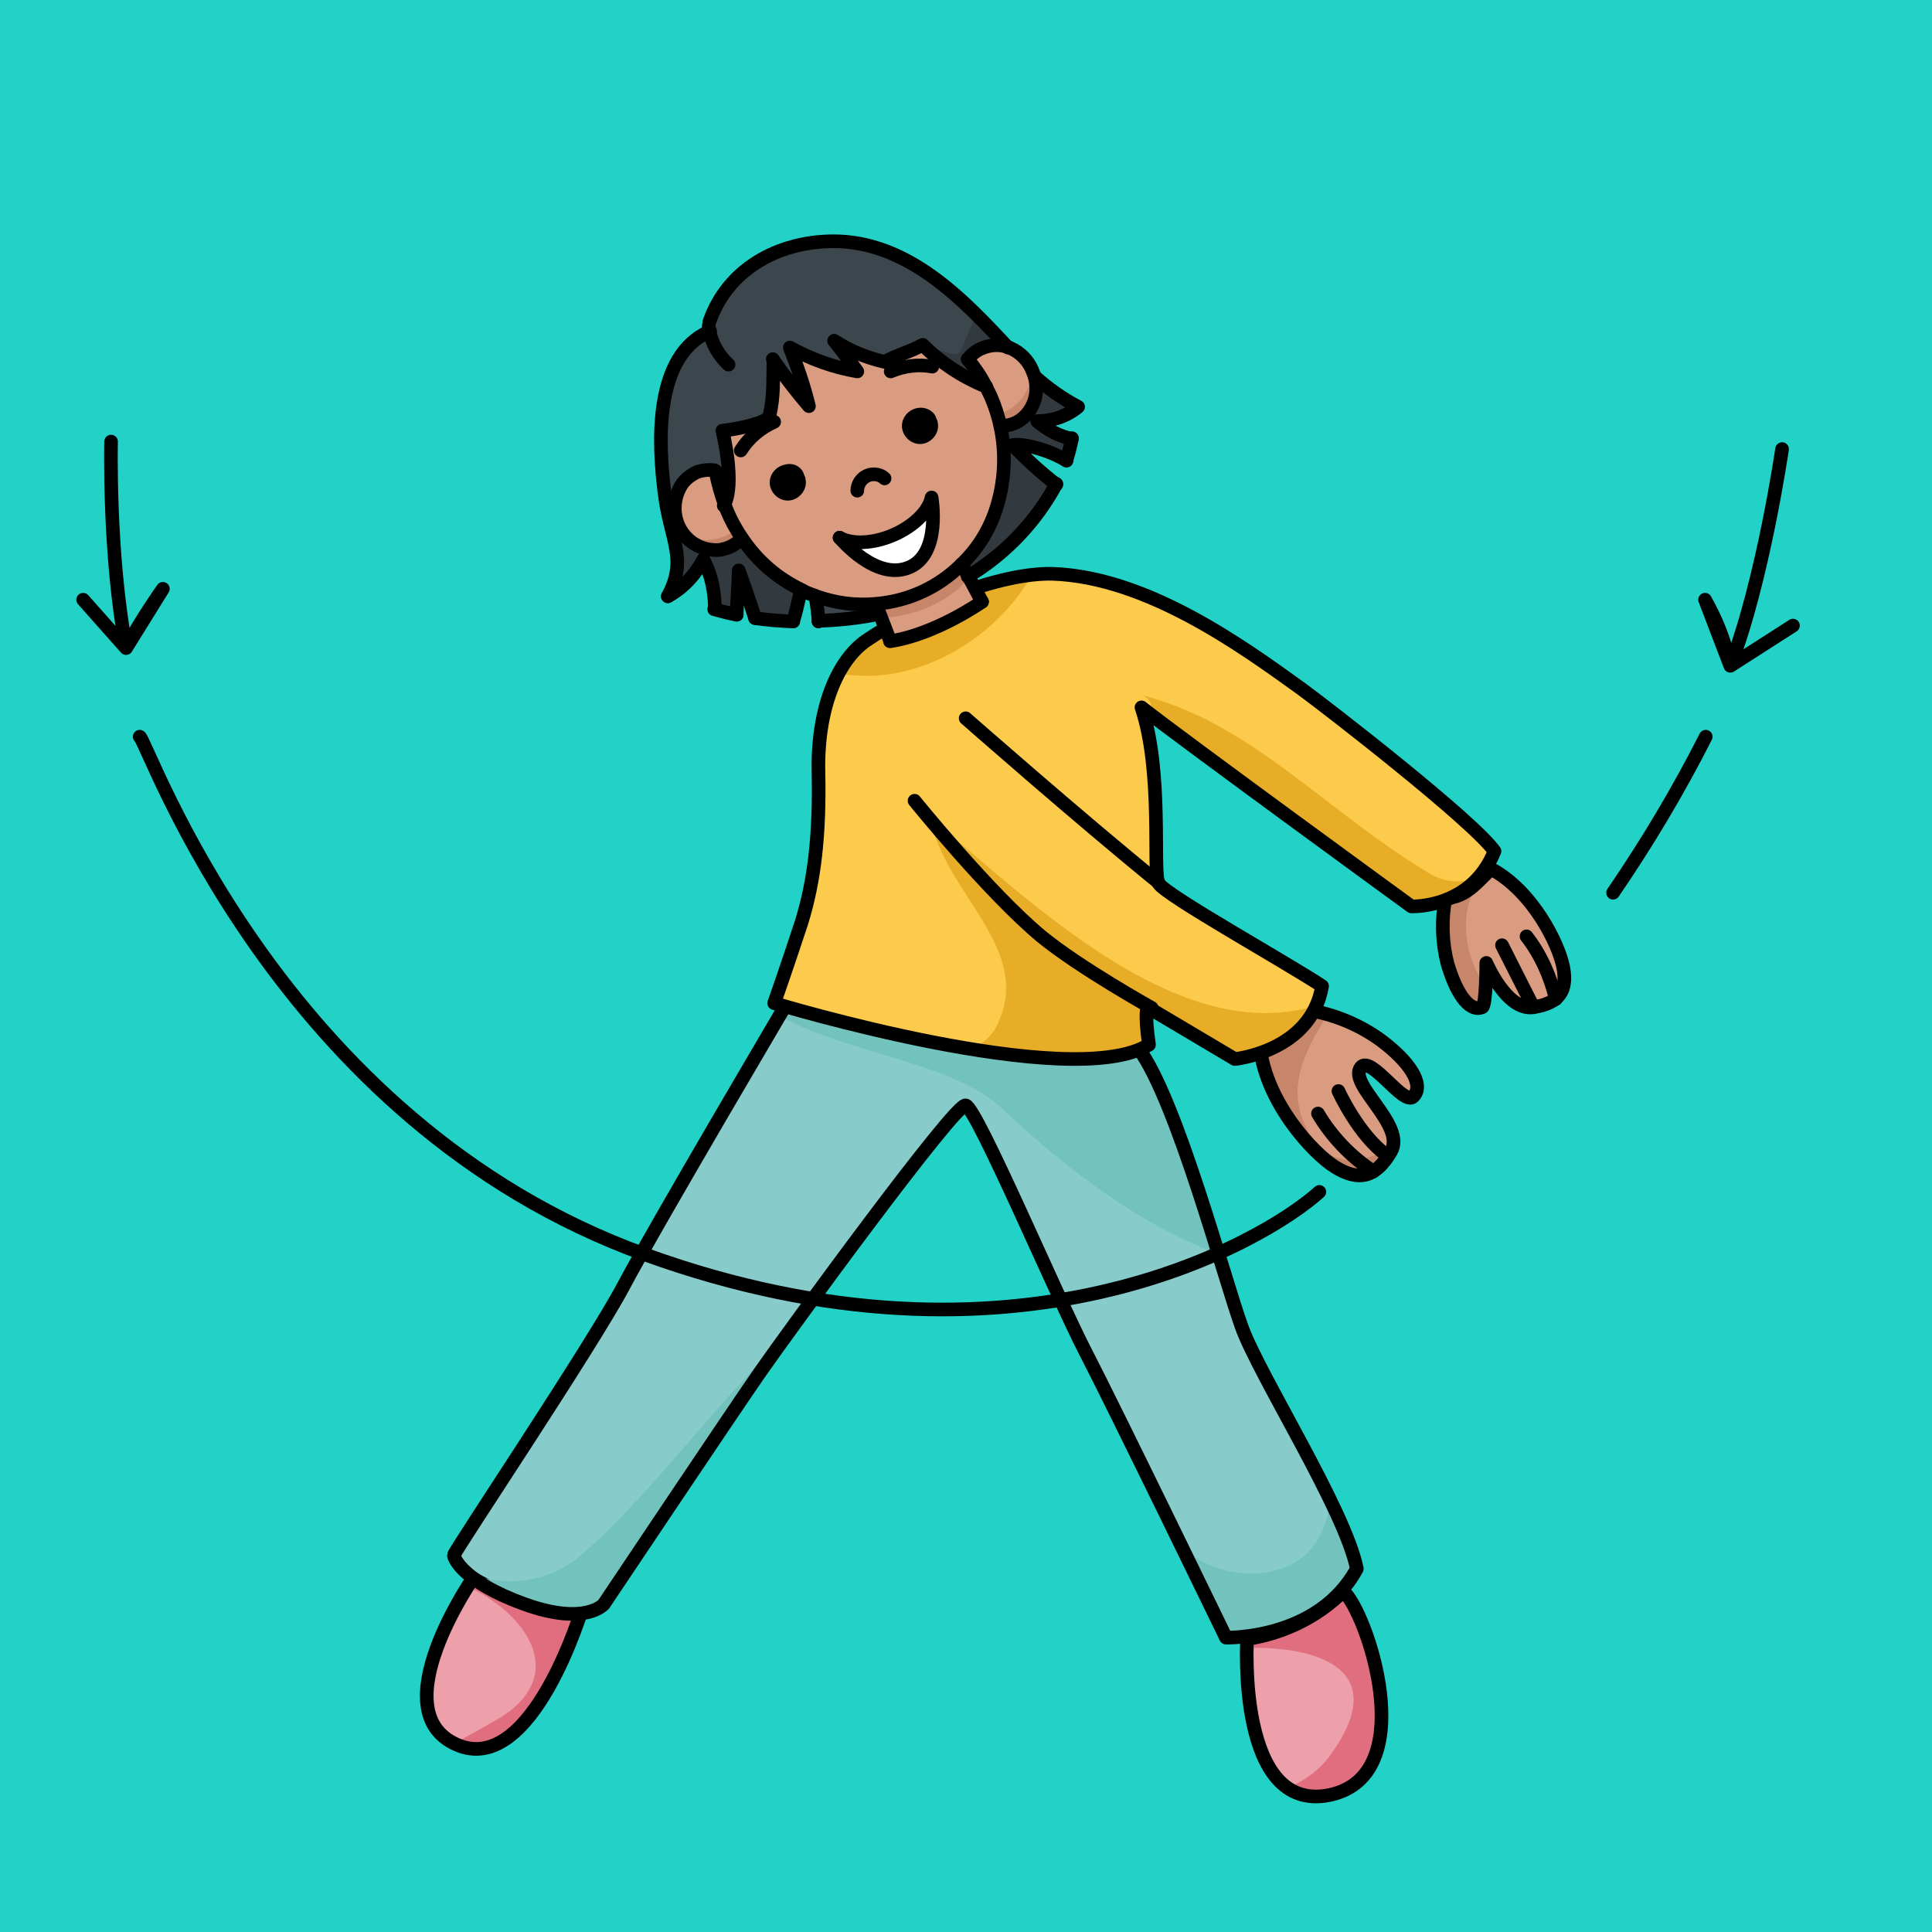 <?xml version="1.0" encoding="utf-8"?>
<!-- Generator: Adobe Illustrator 24.1.2, SVG Export Plug-In . SVG Version: 6.00 Build 0)  -->
<svg version="1.1" id="armpendel_mit_bücken" xmlns="http://www.w3.org/2000/svg" xmlns:xlink="http://www.w3.org/1999/xlink"
	 x="0px" y="0px" viewBox="0 0 283.5 283.5" style="enable-background:new 0 0 283.5 283.5;" xml:space="preserve">
<style type="text/css">
	.st0{fill:#23D2C7;}
	.st1{fill:#D99C80;}
	.st2{fill:#EDA0AA;}
	.st3{fill:#87CBCB;}
	.st4{fill:#C7856A;}
	.st5{fill:none;stroke:#000000;stroke-width:2;stroke-linecap:round;stroke-linejoin:round;}
	.st6{fill:#E16E7E;}
	.st7{fill:#72C3BD;}
	.st8{fill:#FDCB4B;}
	.st9{fill:#E8AD27;}
	.st10{fill:#323A40;}
	.st11{fill:#3C464D;}
	.st12{fill:#FFFFFF;}
	.st13{fill:none;}
</style>
<g id="Layer_4">
	<rect x="-38" y="-19" class="st0" width="342" height="311"/>
</g>
<path class="st1" d="M229.4,142c0.6,3.3-0.6,5.2-4.4,5.8s-6.9-6.5-6.9-6.5s0,6.2-0.6,6.5c-2,0.9-4-2.2-5.1-6.4
	c-0.8-3.2-0.9-6.4-0.3-9.6c2.9-0.1,4.7-2.4,6.7-4.4C225,130.8,228.9,138.7,229.4,142z"/>
<path class="st1" d="M202.8,152.7c4,3,6.4,6.4,4.7,8.2c-1.4,1.5-6.2-6.1-7.7-4.3c-2,2.5,6.7,8.5,4.4,12.4s-4.8,4.3-8.1,2.3
	s-10.2-9.5-11.1-17.6c3-1.4,6.2-2.3,7.6-5.4C196.2,149,199.7,150.5,202.8,152.7z"/>
<path class="st2" d="M197.2,233.5c3.3,2.6,11.8,27-2,29.9c-13.7,2.9-12.1-22.9-12.1-22.9C188.4,239.7,193.3,237.3,197.2,233.5z"/>
<path class="st2" d="M69.4,231.6c4.9,2.9,10.5,4.3,16.1,4.1c0,0-7.4,25.1-18.5,20.2S69.4,231.6,69.4,231.6z"/>
<path class="st3" d="M182.3,194.8c2.6,7.2,15.2,26.9,16.9,35.5c-5.7,10.5-19.2,10.1-19.2,10.1s-16.5-33.8-20.6-41.9
	s-16-36-17.6-36.2s-26.1,33.4-30.2,39.2s-22.9,34-22.9,34s-2.7,3.2-11.6,0s-10.4-6.8-10.4-7.2s20.3-30.8,24.9-39.5
	s25.5-44.1,25.5-44.1s44.3,4.9,50.1,9.3C172.8,161.5,179.7,187.6,182.3,194.8z"/>
<path class="st4" d="M218.9,127.5C218.9,127.5,218.9,127.5,218.9,127.5c-2.1,1.9-3.9,4.2-6.8,4.3c-0.6,3.2-0.5,6.5,0.3,9.6
	c1.2,4.1,3.1,7.2,5.1,6.4c0.3-0.1,0.4-1.6,0.5-3C214.4,139.8,213.6,131.6,218.9,127.5z"/>
<path class="st4" d="M192.5,167c-4.3-6.9-1.2-12.3,2.3-18.2c-0.8-0.2-1.5-0.4-2.3-0.6c-1.4,3.1-4.6,4-7.6,5.4
	c0.9,8.1,7.8,15.6,11.1,17.6s5.9,1.6,8.1-2.3c0.1-0.2,0.2-0.5,0.3-0.7C200.4,170.6,195.8,171.6,192.5,167z"/>
<path class="st5" d="M212.1,131.8c-0.6,3.2-0.5,6.5,0.3,9.6c1.2,4.1,3.1,7.2,5.1,6.4c0.6-0.3,0.6-6.5,0.6-6.5s3,7.1,6.9,6.5
	s5-2.5,4.4-5.8s-4.4-11.2-10.6-14.5C216.8,129.4,215.1,131.7,212.1,131.8z"/>
<path class="st5" d="M192.5,148.3c3.7,0.7,7.2,2.2,10.2,4.4c4,3,6.4,6.4,4.7,8.2c-1.4,1.5-6.2-6.1-7.7-4.3c-2,2.5,6.7,8.5,4.4,12.4
	s-4.8,4.3-8.1,2.3s-10.2-9.5-11.1-17.6C187.9,152.3,191.1,151.4,192.5,148.3z"/>
<path class="st6" d="M197.2,233.5c-3.8,3.8-8.8,6.2-14.1,7c0,0,0,0.5,0,1.3c10.8-0.2,20.7,3.4,12.5,15.2c-1.6,2.4-3.9,4.3-6.7,5.3
	c1.8,1.3,4.1,1.7,6.3,1.1C208.9,260.5,200.4,236.1,197.2,233.5z"/>
<path class="st6" d="M69.4,231.6c0,0-0.3,0.4-0.8,1.2c8.2,3.7,15.1,12.7,4.9,19.2c-2.1,1.2-4.5,2.6-6.9,3.8c0.1,0.1,0.2,0.1,0.4,0.2
	c11.1,4.9,18.5-20.2,18.5-20.2C79.9,235.9,74.3,234.5,69.4,231.6z"/>
<path class="st5" d="M69.4,231.6c0,0-13.5,19.5-2.4,24.4s18.5-20.2,18.5-20.2C79.9,235.9,74.3,234.5,69.4,231.6z"/>
<path class="st5" d="M183,240.5c5.3-0.8,10.3-3.2,14.1-7c3.3,2.6,11.8,27-2,29.9C181.4,266.2,183,240.5,183,240.5z"/>
<path class="st7" d="M167.1,154c-5.8-4.5-50.1-9.3-50.1-9.3s-1,1.7-2.6,4.4c10.7,5.8,26,6.8,33.1,14c9.1,8.5,19.8,16.7,31.3,20.9
	C175.6,173.3,171,159.2,167.1,154z"/>
<path class="st7" d="M85.5,228c-4.7,4.2-11.5,5.2-17.3,2.6c1.4,1.4,4.1,3.2,8.8,4.9c8.9,3.2,11.6,0,11.6,0s18.8-28.1,22.9-34
	c0.7-1,2-2.8,3.6-5C104.8,206,96.4,218.4,85.5,228z"/>
<path class="st7" d="M159.3,198.5c0.6,1.2,1.5,2.9,2.5,5c-1.2-3-2.7-6-4.4-8.8C158.2,196.2,158.8,197.5,159.3,198.5z"/>
<path class="st7" d="M195.2,220.1c-0.5,4.5-2.5,8.3-6.7,9.9c-5.2,2-10.9,0.5-15-2.7c3.6,7.3,6.4,13.1,6.4,13.1s13.5,0.4,19.2-10.1
	C198.2,226.7,196.9,223.3,195.2,220.1z"/>
<path class="st5" d="M117,144.6c0,0-20.9,35.4-25.5,44.1s-24.9,39-24.9,39.5s1.5,4,10.4,7.2s11.6,0,11.6,0s18.8-28.1,22.9-34
	s28.6-39.5,30.2-39.2s13.4,28.1,17.6,36.2s20.6,41.9,20.6,41.9s13.5,0.4,19.2-10.1c-1.7-8.6-14.3-28.3-16.9-35.5
	s-9.5-33.2-15.1-40.8C161.4,149.5,117,144.6,117,144.6z"/>
<path class="st8" d="M219.3,124.9c-3.3,8.5-12.2,8.1-12.2,8.1s-33.5-24.4-39.6-29.2c3.2,9.4,1.6,24,2.5,25.8s18.9,11.8,24,15.1
	c-1.6,9.6-12.8,10.7-12.8,10.7l-12.8-7.6c0,0-0.5,0.7,0.2,5.5c-11.5,7.1-55-6.1-55-6.1s1.7-4.6,4-11.8c2-6.1,2.8-12.9,2.5-22.1
	s2.6-16.3,7-19.3c7.5-5.1,19.6-10,27.4-9.8c13.9,0.4,27.9,10.7,36.5,16.9C195.1,104.1,216.1,120.4,219.3,124.9z"/>
<path class="st9" d="M151.4,84.4c-7.7,0.8-17.7,5.2-24.3,9.6c-1.7,1.3-3.1,2.9-4.1,4.8C134,100.9,145.9,94.1,151.4,84.4z"/>
<path class="st9" d="M136.5,120c2,11,15,19,10,30c-0.7,1.8-2.2,3.2-4,3.9c10.6,1.7,21.2,2.3,26.1-0.7c-0.7-4.8-0.2-5.5-0.2-5.5
	l12.8,7.6c0,0,8.7-0.9,11.8-7.7C173,153.6,151.6,132.6,136.5,120z"/>
<path class="st9" d="M209.5,128c-15-9-26-22-42-26c1.5,0.5,1.5,1.7,1.5,2.9c8.8,6.7,38.1,28.1,38.1,28.1c3.7,0,7.3-1.5,9.8-4.2
	C214.5,129.7,211.7,129.5,209.5,128z"/>
<path class="st5" d="M127.1,94c-4.3,3-7.2,10.1-7,19.3s-0.6,16-2.5,22.1c-2.4,7.3-4,11.8-4,11.8s43.5,13.2,55,6.1
	c-0.7-4.8-0.2-5.5-0.2-5.5l12.8,7.6c0,0,11.2-1.1,12.8-10.7c-5.1-3.4-23.1-13.4-24-15.1s0.7-16.3-2.5-25.8
	c6.1,4.8,39.6,29.2,39.6,29.2s8.8,0.4,12.2-8.1c-3.2-4.5-24.2-20.8-28.3-23.8c-8.6-6.2-22.6-16.4-36.5-16.9
	C146.7,84,134.6,88.9,127.1,94z"/>
<path class="st10" d="M152.2,61.8c2.2,0.1,4.3-0.7,6-2.1c-2.3-1.2-4.4-2.7-6.3-4.4h-0.1c0.5,1.7,0.3,3.5-0.7,5
	c-0.5,0.8-1.3,1.5-2.2,1.9c-0.7,0.3-1.4,0.4-2.1,0.4c0.9,4.1,0.6,8.4-0.7,12.3c-1,3-2.7,5.7-5,7.9c0.5,0.8,0.8,1.4,1,1.8
	c5.4-3.3,9.9-8,13-13.6c-2.3-1.8-4.4-3.7-6.4-5.8c1.8-0.2,5.8,1.1,7.9,2.3c0.3-1,0.6-2.1,0.8-3.2C155.4,63.9,153.6,63.1,152.2,61.8z
	"/>
<path class="st10" d="M129.8,53c1.8-1,3.8-1.5,5.6-2.5c0.2,0.2,0.3,0.3,0.5,0.5c2.5,2.4,5.5,4.2,8.7,5.6c0,0,0.1,0,0.1,0
	c-0.7-1.4-1.6-2.7-2.6-3.9c0.6-0.7,1.3-1.2,2.1-1.6c1.2-0.5,2.5-0.6,3.7-0.2c-1.4-1.6-3-3.2-4.6-4.8c-5.7-5.6-12.5-10.9-21.2-10.8
	c-7.9,0.1-15.3,4.2-18,11.8l-0.1,0.6c0,0.3,0.1,0.6,0.1,0.8c-8.3,3.5-7.5,16.5-6.7,23.6c0.1,0.9,0.2,1.7,0.4,2.4
	c1,5.3,2.8,8,0.2,12.9c2.2-1.2,4-3.1,5.2-5.4c1.2,2.2,1.7,4.8,1.7,7.3c1.1,0.3,2.2,0.6,3.3,0.8l0,0c0.1-3.3,0.2-3.2,0.3-6.5
	c1.1,3.1,1.4,3.9,2.4,7c1.9,0.3,3.7,0.4,5.6,0.5c0.3-0.9,0.7-2.6,1.1-4.4l0.1-0.2c-3.6-1.7-6.6-4.3-8.8-7.6l0,0
	c-0.5,0.6-1.1,1-1.8,1.3c-0.4,0.2-0.9,0.3-1.4,0.4c-2.6,0.2-5.1-1.3-6.1-3.7c-0.2-0.5-0.4-1.1-0.5-1.7c-0.2-1.5,0.1-3.1,1-4.3
	c0.5-0.7,1.3-1.3,2.1-1.7c0.8-0.3,1.7-0.4,2.6-0.3l0,0.1c0.3,1.8,0.7,3.5,1.4,5.1C108,71,106,63.2,106,63.2c1.3-0.1,6.4-1,6.9-2.1
	c0.7-3.2,0.5-4.9,0.6-8.1c0-0.1-0.1-0.2-0.1-0.3c0.1,0.1,0.1,0.2,0.2,0.3c1.6,2.3,3.3,4.5,5.1,6.6c-0.7-2.9-1.7-5.8-2.8-8.6
	c3.1,1.7,6.4,2.9,9.9,3.5c-1.1-1.5-2.2-3-3.4-4.5C124.7,51.4,127.2,52.4,129.8,53z"/>
<path class="st4" d="M100.1,71.1c-0.1,0.1-0.1,0.2-0.2,0.2c-1.1,1.7-1.2,3.9-0.4,5.8c0.2,0.5,0.5,1,0.9,1.5l0,0
	c1.2,1.6,3.2,2.4,5.1,2.2c0.5-0.1,0.9-0.2,1.4-0.4c0.7-0.3,1.3-0.7,1.8-1.3l0,0c-0.3-0.4-0.6-0.9-0.8-1.3l0,0
	c-0.3-0.4-0.5-0.9-0.7-1.3c-0.1-0.1-0.1-0.2-0.2-0.3c-0.1-0.2-0.2-0.4-0.3-0.5c-0.1-0.2-0.2-0.3-0.2-0.5c-0.1-0.3-0.2-0.5-0.3-0.8
	c-0.7-1.7-1.1-3.4-1.4-5.1l0-0.1c-0.9-0.1-1.8,0-2.6,0.3C101.3,69.8,100.6,70.3,100.1,71.1z"/>
<path class="st4" d="M151.3,54.1L151.3,54.1c-0.7-1.2-1.7-2.2-3-2.8c-1.3-0.6-2.9-0.6-4.2-0.1c-0.8,0.3-1.5,0.8-2.1,1.5
	c0,0,0,0,0,0.1c1,1.2,1.8,2.5,2.5,3.8c0.3,0.5,0.6,1.1,0.8,1.7l0.1,0.1c0.1,0.2,0.2,0.4,0.2,0.6s0.2,0.4,0.2,0.6
	c0.1,0.4,0.3,0.8,0.4,1.2l0,0l0,0l0,0c0.2,0.6,0.4,1.2,0.5,1.8l0,0c0.7,0,1.5-0.1,2.1-0.4c0.9-0.4,1.7-1.1,2.2-1.9
	c1.1-1.7,1.2-3.9,0.4-5.8C151.5,54.4,151.4,54.2,151.3,54.1z"/>
<path class="st4" d="M141,82.9c-3.4,3.4-7.9,5.5-12.7,5.9l0,0c0,0,0.2,0.5,0.8,2c0.3,0.7,1.1,2.2,1.6,3.3l13.4-5.7l-2-3.4L141,82.9z
	"/>
<path class="st1" d="M106.2,74.3c0.1,0.3,0.2,0.5,0.3,0.8c0.1,0.2,0.1,0.3,0.2,0.5c0.1,0.2,0.2,0.4,0.3,0.5c0.1,0.1,0.1,0.2,0.2,0.3
	c0.2,0.4,0.5,0.9,0.7,1.3l0,0c-2,1.7-4.9,2-7.3,0.9c-0.1,0-0.1,0-0.2-0.1c-0.4-0.5-0.7-1-0.9-1.5c-0.8-1.9-0.7-4,0.4-5.8
	c0.1-0.1,0.1-0.2,0.2-0.2c0.5-0.7,1.3-1.3,2.1-1.7c0.8-0.3,1.7-0.4,2.6-0.3l0,0.1C105.1,70.9,105.5,72.7,106.2,74.3z"/>
<path class="st1" d="M151.3,54.1c0.2,3.1-1.9,6-5,6.7l-0.1,0l0,0c-0.1-0.4-0.3-0.8-0.4-1.2c-0.1-0.2-0.1-0.4-0.2-0.6
	s-0.2-0.4-0.2-0.6l-0.1-0.1c-0.2-0.6-0.5-1.1-0.8-1.7c-0.7-1.3-1.6-2.6-2.5-3.8c0,0,0,0,0-0.1c0.6-0.7,1.3-1.2,2.1-1.5
	c1.3-0.6,2.9-0.6,4.2,0.1C149.6,51.8,150.6,52.8,151.3,54.1z"/>
<path class="st1" d="M129.1,90.7c0.3,0.7,1.1,2.2,1.6,3.3l13.4-5.7l-2-3.4C138.9,88.6,133.9,90.5,129.1,90.7z"/>
<path class="st1" d="M144.5,56.6c-3.4-1.4-6.5-3.5-9.2-6.1c-1.8,0.9-3.7,1.5-5.6,2.5c-2.6-0.6-5.1-1.6-7.4-3.1
	c1.1,1.5,2.3,3,3.4,4.5c-3.5-0.6-6.9-1.7-9.9-3.5c1.1,2.8,2.1,5.6,2.8,8.6c-1.8-2.1-3.5-4.3-5.1-6.6c0,0-0.1,0-0.1,0.1
	c0.7,2.5-0.3,5.1-0.6,8.1c-0.5,1-5.7,1.9-6.9,2.1c0,0,2,7.8,0.2,11.1c0,0,0,0,0,0.1c0.1,0.3,0.2,0.5,0.3,0.8
	c0.1,0.2,0.1,0.3,0.2,0.5c0.1,0.2,0.2,0.4,0.3,0.5c0.1,0.1,0.1,0.2,0.2,0.3c0.2,0.4,0.5,0.9,0.7,1.3c0.2,0.3,0.4,0.7,0.6,1
	c0.1,0.1,0.1,0.2,0.2,0.3l0,0c2.4,3.5,5.8,6.3,9.7,8c3.1,1.4,6.5,1.9,9.9,1.7c0.1,0,0.1,0,0.2,0l0,0c0.1,0,0.3,0,0.4,0
	c0.2,0,0.4-0.1,0.7-0.1c0.1,0,0.2,0,0.3-0.1c0.2,0,0.4-0.1,0.6-0.1c0.1,0,0.2,0,0.3-0.1c0.1,0,0.2,0,0.3-0.1l0.2-0.1
	c0.1,0,0.2,0,0.3-0.1c0.1,0,0.3-0.1,0.4-0.1c0.3-0.1,0.5-0.1,0.8-0.2c0.1,0,0.3-0.1,0.4-0.1c0.2-0.1,0.5-0.2,0.7-0.3
	c0.1,0,0.2-0.1,0.3-0.1c0.2-0.1,0.4-0.2,0.6-0.2c2.3-1,4.5-2.5,6.2-4.3l0.1-0.1c0.6-0.6,1.1-1.2,1.6-1.8c0.1-0.2,0.2-0.3,0.4-0.5
	c0.1-0.1,0.2-0.2,0.2-0.3c0,0,0-0.1,0.1-0.1c1.1-1.6,2-3.4,2.7-5.2c1.4-4,1.6-8.2,0.7-12.3c-0.1-0.3-0.1-0.6-0.2-0.9
	c0-0.1-0.1-0.3-0.1-0.4s-0.1-0.3-0.1-0.5c-0.1-0.4-0.3-0.8-0.4-1.2c-0.1-0.2-0.1-0.4-0.2-0.6s-0.2-0.4-0.2-0.6l-0.1-0.1
	C145.1,57.7,144.8,57.1,144.5,56.6z"/>
<path class="st4" d="M100.4,78.6c1.2,1.6,3.2,2.4,5.1,2.2c0.5-0.1,0.9-0.2,1.4-0.4c0.7-0.3,1.3-0.7,1.8-1.3l0,0
	c-0.3-0.4-0.6-0.9-0.8-1.3C105.8,79.5,102.9,79.8,100.4,78.6z"/>
<path class="st11" d="M128.5,88.7l0.5,1.4l-0.1,0.1c-2.9,0.6-5.8,1-8.8,1c-0.1-0.8-0.2-2.1-0.4-3.6l0-0.1
	C122.6,88.5,125.6,88.9,128.5,88.7z"/>
<path class="st10" d="M151.9,55.3c1.9,1.7,4,3.2,6.3,4.4c-1.7,1.4-3.8,2.1-6,2.1c1.5,1.3,3.2,2.2,5.1,2.6c-0.2,1.1-0.5,2.2-0.8,3.2
	c-2-1.3-6-2.6-7.9-2.3c2,2.1,4.1,4,6.4,5.8c-3,5.6-7.5,10.3-13,13.6c-0.2-0.4-0.5-1-1-1.8c2.2-2.2,3.9-4.9,5-7.9
	c1.4-4,1.6-8.2,0.7-12.3c0.7,0,1.5-0.1,2.1-0.4c0.9-0.4,1.7-1.1,2.2-1.9C152.1,58.8,152.4,56.9,151.9,55.3L151.9,55.3z"/>
<path class="st10" d="M98,87.5c2.2-1.2,4-3.1,5.2-5.4c1.2,2.2,1.7,4.8,1.7,7.3c1.1,0.3,2.2,0.6,3.3,0.8l0,0c0.1-3.3,0.2-3.2,0.3-6.5
	c1.1,3.1,1.4,3.9,2.4,7c1.9,0.3,3.7,0.4,5.6,0.5c0.3-0.9,0.7-2.6,1.1-4.4l0.1-0.2c-3.6-1.7-6.6-4.3-8.8-7.6l0,0
	c-0.5,0.6-1.1,1-1.8,1.3c-0.4,0.2-0.9,0.3-1.4,0.4c-2.6,0.2-5.1-1.3-6.1-3.7c-0.2-0.5-0.4-1.1-0.5-1.7c-0.5-0.2-0.9-0.4-1.3-0.7
	C98.8,79.9,100.6,82.6,98,87.5z"/>
<path class="st11" d="M140.9,51.6c0.9-1.8,1.6-3.6,2.4-5.4c-5.7-5.6-12.5-10.9-21.2-10.8c-7.9,0.1-15.3,4.2-18,11.8l-0.1,0.6
	c0,0.3,0.1,0.6,0.1,0.8c-8.3,3.5-7.5,16.5-6.7,23.6c0.1,0.9,0.2,1.7,0.4,2.4c0.4,0.3,0.8,0.5,1.3,0.7c-0.2-1.5,0.1-3.1,1-4.3
	c0.5-0.7,1.3-1.3,2.1-1.7c0.8-0.3,1.7-0.4,2.6-0.3l0,0.1c0.3,1.8,0.7,3.5,1.4,5.1C108,71,106,63.2,106,63.2c1.3-0.1,6.4-1,6.9-2.1
	c0.7-3.2,0.5-4.9,0.6-8.1c0-0.1-0.1-0.2-0.1-0.3c0.1,0.1,0.1,0.2,0.2,0.3c1.6,2.3,3.3,4.5,5.1,6.6c-0.7-2.9-1.7-5.8-2.8-8.6
	c3.1,1.7,6.4,2.9,9.9,3.5c-1.1-1.5-2.2-3-3.4-4.5c2.3,1.5,4.8,2.5,7.4,3.1c1.8-1,3.8-1.5,5.6-2.5c0.2,0.2,0.3,0.3,0.5,0.5
	C137.8,51,140.2,52.7,140.9,51.6z"/>
<path class="st10" d="M140.9,51.6c-0.7,1.2-3-0.5-5-0.6c2.5,2.4,5.5,4.2,8.7,5.6c0,0,0.1,0,0.1,0c-0.7-1.4-1.6-2.7-2.6-3.9
	c0.6-0.7,1.3-1.2,2.1-1.6c1.2-0.5,2.5-0.6,3.7-0.2c-1.4-1.6-3-3.2-4.6-4.8C142.5,48,141.7,49.8,140.9,51.6z"/>
<path d="M134.5,59.9c-1.4,0.3-2.4,1.7-2.1,3.1c0.3,1.4,1.7,2.4,3.1,2.1s2.4-1.7,2.1-3.1c0-0.2-0.1-0.4-0.2-0.6
	C137.1,60.3,135.8,59.6,134.5,59.9z"/>
<path d="M115.1,68.2c-1.4,0.3-2.4,1.7-2.1,3.1c0.3,1.4,1.7,2.4,3.1,2.1c1.4-0.3,2.4-1.7,2.1-3.1c0-0.2-0.1-0.4-0.2-0.6
	C117.7,68.5,116.4,67.8,115.1,68.2z"/>
<path class="st5" d="M142,52.7L142,52.7c1,1.2,1.9,2.5,2.6,3.9c0.3,0.5,0.5,1,0.8,1.6c0.6,1.4,1.1,2.9,1.4,4.4
	c0.9,4.1,0.6,8.4-0.7,12.3c-1,3-2.7,5.7-5,7.9c-3.4,3.4-7.8,5.4-12.5,5.8c-3,0.3-6-0.1-8.8-1.1c-0.4-0.2-0.9-0.3-1.3-0.5
	c-0.3-0.1-0.6-0.3-0.8-0.4c-3.6-1.7-6.6-4.3-8.8-7.6c-0.9-1.3-1.6-2.6-2.2-4c-0.1-0.3-0.2-0.5-0.3-0.8c-0.6-1.7-1.1-3.4-1.4-5.1"/>
<path class="st5" d="M142,52.7C142,52.7,142,52.7,142,52.7c0.6-0.7,1.3-1.3,2.1-1.6c1.2-0.5,2.5-0.6,3.7-0.2
	c0.2,0.1,0.4,0.1,0.5,0.2c1.4,0.6,2.6,1.8,3.2,3.3c0.1,0.3,0.2,0.5,0.3,0.8c0.5,1.7,0.3,3.5-0.7,5c-0.5,0.8-1.3,1.5-2.2,1.9
	c-0.7,0.3-1.4,0.4-2.1,0.4"/>
<path class="st5" d="M104.8,69c-0.9-0.1-1.8,0-2.6,0.3c-0.8,0.4-1.5,0.9-2.1,1.7c-1.2,1.8-1.4,4.1-0.6,6c1,2.4,3.4,3.9,6.1,3.7
	c0.5-0.1,0.9-0.2,1.4-0.4c0.7-0.3,1.3-0.7,1.8-1.3"/>
<path class="st12" d="M136.8,73c0,0,1.5,8.4-3.4,10.3c-4.8,1.9-9.9-4.1-10.1-4.4c1.7,1,4.8,1,7.9-0.4S136.4,75,136.8,73z"/>
<path class="st5" d="M123.2,78.9C123.2,78.9,123.2,78.9,123.2,78.9C123.2,78.9,123.2,78.9,123.2,78.9"/>
<path class="st5" d="M123.2,78.9c0.3,0.3,5.3,6.3,10.1,4.4c4.9-1.9,3.4-10.3,3.4-10.3c-0.4,2-2.6,4.2-5.6,5.5S125,79.9,123.2,78.9z"
	/>
<path class="st5" d="M125.8,72c0-1.3,1.1-2.4,2.4-2.4c0.6,0,1.2,0.2,1.6,0.6"/>
<path class="st5" d="M130.7,54.5c1.9-0.8,4.1-1.1,6.1-0.7"/>
<path class="st5" d="M108.7,66.1c1.2-1.9,2.9-3.3,4.9-4.2"/>
<polyline class="st5" points="128.5,88.7 129.1,90.1 130.6,94 "/>
<path class="st5" d="M141.1,82.8c0.5,0.8,0.8,1.4,1,1.8c0.7,1.2,0.8,1.5,2,3.7"/>
<path class="st5" d="M130.6,94.1c6.7-1,13.5-5.8,13.5-5.8"/>
<path class="st5" d="M104.2,48.6L104.2,48.6c-8.3,3.5-7.6,16.5-6.7,23.6c0.8,7,3.5,9.7,0.5,15.3"/>
<path class="st5" d="M108.1,90.2c0.1-3.3,0.2-3.2,0.3-6.5c1.1,3.1,1.4,3.9,2.4,7"/>
<path class="st5" d="M119.7,87.6c0.2,1.4,0.4,2.7,0.4,3.6"/>
<path class="st5" d="M116.4,91.1c0.3-0.9,0.7-2.6,1.1-4.4"/>
<path class="st5" d="M106.2,74.2C108,71,106,63.2,106,63.2c1.3-0.1,6.4-1,6.9-2.1c0.7-3.2,0.5-4.9,0.6-8.1c0-0.1-0.1-0.2-0.1-0.3
	c0.1,0.1,0.1,0.2,0.2,0.3c1.6,2.3,3.3,4.5,5.1,6.6c-0.7-2.9-1.7-5.8-2.8-8.6c3.1,1.7,6.4,2.9,9.9,3.5c-1.1-1.5-2.2-3-3.4-4.5
	c2.3,1.5,4.8,2.5,7.4,3.1c1.8-1,3.8-1.5,5.6-2.5c2.6,2.6,5.8,4.7,9.2,6.1c0,0,0.1,0,0.1,0l0,0"/>
<path class="st5" d="M155,71c-3,5.6-7.5,10.3-13,13.6l0,0"/>
<path class="st5" d="M157.3,64.3c-0.2,1.1-0.5,2.2-0.8,3.2"/>
<path class="st5" d="M151.9,55.3c1.9,1.7,4,3.2,6.3,4.4c-1.7,1.4-3.8,2.1-6,2.1c1.5,1.3,3.2,2.2,5.1,2.6"/>
<path class="st5" d="M104.1,47.2c2.7-7.7,10-11.7,18-11.8c11.1-0.1,19.3,8.6,25.8,15.6"/>
<path class="st5" d="M156.5,67.6c-2-1.3-6-2.6-7.9-2.3c2,2.1,4.1,4,6.4,5.8"/>
<path class="st5" d="M104,47.8c0,0.3,0.1,0.6,0.1,0.8c0.4,1.9,1.4,3.6,2.8,4.9"/>
<path class="st5" d="M98,87.5c2.2-1.2,4-3.1,5.2-5.4c1.2,2.2,1.7,4.8,1.7,7.3"/>
<path class="st5" d="M120.1,91.1c3-0.1,5.9-0.4,8.8-1"/>
<path class="st5" d="M110.8,90.7c1.9,0.3,3.7,0.4,5.6,0.5"/>
<path class="st5" d="M104.8,89.4c1.1,0.3,2.2,0.6,3.3,0.8"/>
<path class="st5" d="M141.7,105.4c0,0,16.6,14.6,28.3,24.1"/>
<path class="st5" d="M134.2,117.5c0,0,10.9,13.5,18.6,19.9c5.6,4.6,16.2,10.5,16.2,10.5"/>
<line class="st5" x1="220.4" y1="138.7" x2="225" y2="147.8"/>
<path class="st5" d="M224,137.4c2.1,2.7,3.5,5.9,4.3,9.2"/>
<path class="st5" d="M196.4,160.1c0,0,3,6.6,7.2,9.5"/>
<path class="st5" d="M193.4,163.4c2,3.4,4.8,6.3,8.1,8.5"/>
<path class="st5" d="M20.5,108.1c1.1,0.4,20,56.4,74.2,76s90.7-1.8,98.9-9.2"/>
<path class="st5" d="M16.3,64.8c0,0-0.4,16.4,2.2,30.3c2-3.9,5.4-8.7,5.4-8.7l-5.4,8.7L12.2,88"/>
<path class="st5" d="M250.3,108.1c-4,7.9-8.6,15.6-13.6,22.9"/>
<path class="st5" d="M261.5,65.9c0,0-2.8,19.3-7.6,31.8c-0.7-3.4-2-6.7-3.7-9.7l3.7,9.7l9.2-5.9"/>
<rect class="st13" width="283.5" height="283.5"/>
</svg>
